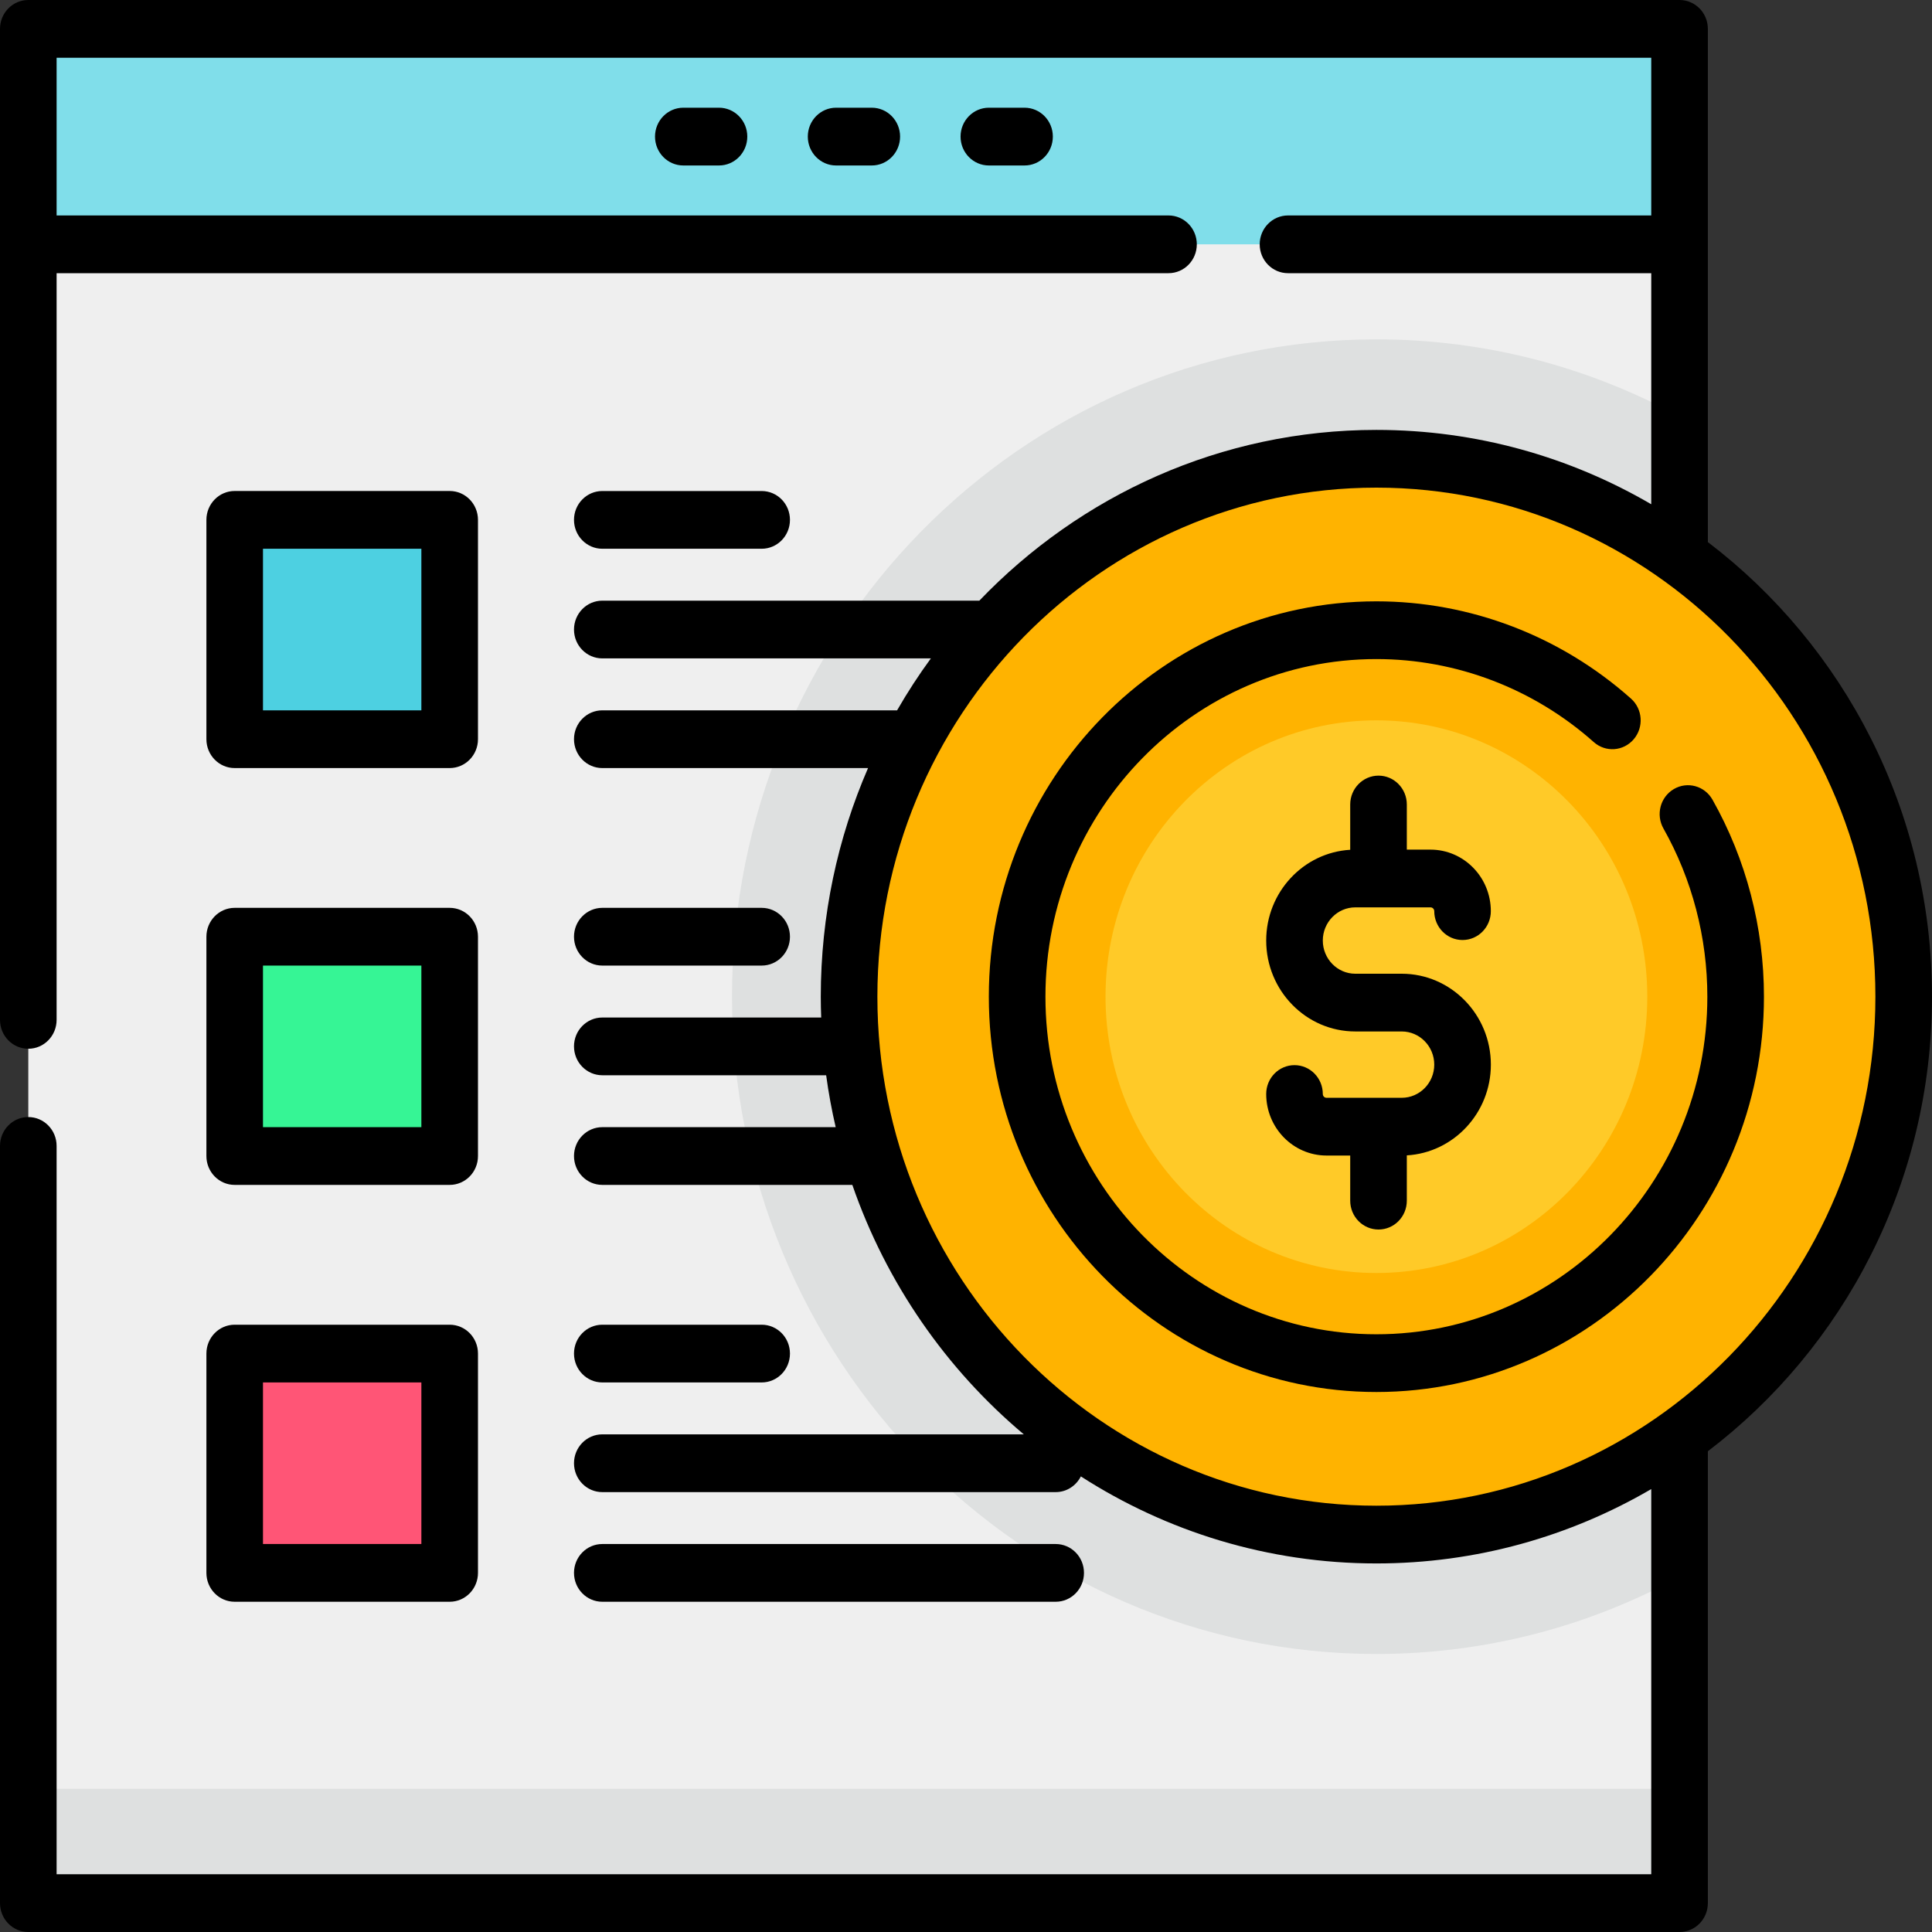 <svg width="60" height="60" viewBox="0 0 60 60" fill="none" xmlns="http://www.w3.org/2000/svg">
<rect x="0" y="0" width="60" height="60" fill="#333333" stroke="none"/>
<path d="M52.159 0.896H0.879V59.104H52.159V0.896Z" fill="#EFEFEF"/>
<path d="M52.16 12.935V48.97C49.353 50.5 46.149 51.366 42.746 51.366C31.692 51.366 22.733 42.227 22.733 30.953C22.733 19.679 31.692 10.539 42.746 10.539C46.149 10.539 49.353 11.405 52.16 12.935Z" fill="#DEE0E0"/>
<path d="M52.159 0.896H0.879V7.588H52.159V0.896Z" fill="#80DEEA"/>
<path d="M52.16 55.554H0.879V59.103H52.16V55.554Z" fill="#DEE0E0"/>
<path d="M13.966 16.145H7.289V22.956H13.966V16.145Z" fill="#4DD0E1"/>
<path d="M13.966 29.091H7.289V35.902H13.966V29.091Z" fill="#36F595"/>
<path d="M13.966 42.036H7.289V48.847H13.966V42.036Z" fill="#FF5576"/>
<path d="M42.745 47.657C51.789 47.657 59.121 40.178 59.121 30.953C59.121 21.727 51.789 14.248 42.745 14.248C33.701 14.248 26.37 21.727 26.37 30.953C26.37 40.178 33.701 47.657 42.745 47.657Z" fill="#FFB300"/>
<path d="M42.745 39.534C47.392 39.534 51.158 35.692 51.158 30.953C51.158 26.213 47.392 22.371 42.745 22.371C38.099 22.371 34.333 26.213 34.333 30.953C34.333 35.692 38.099 39.534 42.745 39.534Z" fill="#FFCA28"/>
<path d="M7.288 23.853H13.965C14.451 23.853 14.844 23.451 14.844 22.956V16.145C14.844 15.65 14.451 15.248 13.965 15.248H7.288C6.803 15.248 6.41 15.65 6.41 16.145V22.956C6.41 23.451 6.803 23.853 7.288 23.853ZM8.167 17.042H13.086V22.06H8.167V17.042Z" fill="black"/>
<path d="M18.705 17.042H23.654C24.14 17.042 24.533 16.64 24.533 16.145C24.533 15.65 24.14 15.249 23.654 15.249H18.705C18.22 15.249 17.826 15.65 17.826 16.145C17.826 16.64 18.22 17.042 18.705 17.042Z" fill="black"/>
<path d="M6.41 35.902C6.41 36.397 6.803 36.798 7.288 36.798H13.965C14.451 36.798 14.844 36.397 14.844 35.902V29.091C14.844 28.596 14.451 28.194 13.965 28.194H7.288C6.803 28.194 6.41 28.596 6.41 29.091V35.902ZM8.167 29.987H13.086V35.005H8.167V29.987Z" fill="black"/>
<path d="M18.705 29.987H23.654C24.14 29.987 24.533 29.586 24.533 29.091C24.533 28.596 24.14 28.194 23.654 28.194H18.705C18.22 28.194 17.826 28.596 17.826 29.091C17.826 29.586 18.22 29.987 18.705 29.987Z" fill="black"/>
<path d="M6.41 48.847C6.41 49.342 6.803 49.744 7.288 49.744H13.965C14.451 49.744 14.844 49.342 14.844 48.847V42.036C14.844 41.541 14.451 41.14 13.965 41.14H7.288C6.803 41.14 6.41 41.541 6.41 42.036V48.847ZM8.167 42.933H13.086V47.951H8.167V42.933Z" fill="black"/>
<path d="M18.705 42.933H23.654C24.14 42.933 24.533 42.531 24.533 42.036C24.533 41.541 24.14 41.14 23.654 41.14H18.705C18.22 41.14 17.826 41.541 17.826 42.036C17.826 42.531 18.22 42.933 18.705 42.933Z" fill="black"/>
<path d="M32.785 49.744C33.271 49.744 33.664 49.342 33.664 48.847C33.664 48.352 33.271 47.951 32.785 47.951H18.705C18.22 47.951 17.826 48.352 17.826 48.847C17.826 49.342 18.22 49.744 18.705 49.744H32.785Z" fill="black"/>
<path d="M60 30.953C60 25.179 57.261 20.047 53.039 16.835V0.896C53.039 0.401 52.645 -0 52.16 -0H0.879C0.394 -0 0 0.401 0 0.896V31.673C0 32.169 0.394 32.57 0.879 32.57C1.364 32.57 1.758 32.169 1.758 31.673V8.484H36.289C36.775 8.484 37.168 8.083 37.168 7.588C37.168 7.093 36.775 6.691 36.289 6.691H1.758V1.793H51.281V6.691H40C39.515 6.691 39.121 7.093 39.121 7.588C39.121 8.083 39.515 8.484 40 8.484H51.281V15.66C48.763 14.191 45.848 13.351 42.745 13.351C37.918 13.351 33.549 15.384 30.414 18.654H18.705C18.22 18.654 17.826 19.056 17.826 19.551C17.826 20.046 18.22 20.447 18.705 20.447H28.909C28.531 20.964 28.181 21.502 27.86 22.06H18.705C18.22 22.06 17.826 22.461 17.826 22.956C17.826 23.451 18.22 23.853 18.705 23.853H26.958C26.015 26.026 25.49 28.428 25.49 30.953C25.49 31.169 25.495 31.385 25.503 31.6H18.705C18.22 31.6 17.826 32.001 17.826 32.496C17.826 32.992 18.22 33.393 18.705 33.393H25.657C25.731 33.939 25.83 34.477 25.953 35.005H18.705C18.22 35.005 17.826 35.407 17.826 35.902C17.826 36.397 18.22 36.798 18.705 36.798H26.47C27.527 39.853 29.389 42.525 31.795 44.545H18.705C18.22 44.545 17.826 44.947 17.826 45.442C17.826 45.937 18.22 46.339 18.705 46.339H32.785C33.126 46.339 33.421 46.14 33.567 45.851C36.227 47.562 39.374 48.554 42.745 48.554C45.848 48.554 48.763 47.714 51.281 46.245V58.207H1.758V35.587C1.758 35.092 1.364 34.691 0.879 34.691C0.394 34.691 0 35.092 0 35.587V59.103C0 59.598 0.394 60 0.879 60H52.16C52.645 60 53.039 59.598 53.039 59.103V45.07C57.261 41.858 60 36.726 60 30.953ZM42.745 46.761C34.2 46.761 27.248 39.669 27.248 30.953C27.248 22.236 34.2 15.144 42.745 15.144C51.29 15.144 58.242 22.236 58.242 30.953C58.242 39.669 51.29 46.761 42.745 46.761Z" fill="black"/>
<path d="M53.183 24.835C52.941 24.406 52.404 24.258 51.983 24.505C51.562 24.752 51.417 25.3 51.66 25.73C52.552 27.311 53.023 29.117 53.023 30.953C53.023 36.734 48.413 41.437 42.745 41.437C37.078 41.437 32.467 36.734 32.467 30.953C32.467 25.171 37.078 20.468 42.745 20.468C45.229 20.468 47.626 21.384 49.496 23.046C49.862 23.372 50.417 23.333 50.736 22.959C51.055 22.586 51.017 22.02 50.651 21.695C48.461 19.747 45.654 18.675 42.745 18.675C36.108 18.675 30.709 24.182 30.709 30.952C30.709 37.722 36.108 43.23 42.745 43.23C49.382 43.23 54.781 37.722 54.781 30.952C54.781 28.803 54.229 26.688 53.183 24.835Z" fill="black"/>
<path d="M42.09 28.179H44.426C44.49 28.179 44.542 28.232 44.542 28.297C44.542 28.792 44.935 29.193 45.42 29.193C45.906 29.193 46.299 28.792 46.299 28.297C46.299 27.243 45.459 26.386 44.426 26.386H43.69V24.985C43.69 24.49 43.297 24.088 42.811 24.088C42.326 24.088 41.932 24.49 41.932 24.985V26.391C40.48 26.475 39.323 27.707 39.323 29.209C39.323 30.766 40.564 32.033 42.09 32.033H43.532C44.089 32.033 44.542 32.495 44.542 33.063C44.542 33.631 44.089 34.093 43.532 34.093H41.196C41.132 34.093 41.081 34.04 41.081 33.975C41.081 33.48 40.687 33.079 40.202 33.079C39.716 33.079 39.323 33.48 39.323 33.975C39.323 35.029 40.163 35.886 41.196 35.886H41.932V37.288C41.932 37.783 42.326 38.184 42.811 38.184C43.297 38.184 43.69 37.783 43.69 37.288V35.881C45.143 35.797 46.3 34.565 46.3 33.063C46.3 31.506 45.058 30.24 43.532 30.24H42.09C41.534 30.24 41.081 29.778 41.081 29.209C41.081 28.642 41.534 28.179 42.09 28.179Z" fill="black"/>
<path d="M21.221 3.345C20.735 3.345 20.342 3.747 20.342 4.242C20.342 4.737 20.735 5.139 21.221 5.139H22.329C22.814 5.139 23.208 4.737 23.208 4.242C23.208 3.747 22.814 3.345 22.329 3.345H21.221Z" fill="black"/>
<path d="M25.965 3.345C25.48 3.345 25.087 3.747 25.087 4.242C25.087 4.737 25.48 5.139 25.965 5.139H27.074C27.559 5.139 27.953 4.737 27.953 4.242C27.953 3.747 27.559 3.345 27.074 3.345H25.965Z" fill="black"/>
<path d="M30.71 3.345C30.225 3.345 29.831 3.747 29.831 4.242C29.831 4.737 30.225 5.139 30.71 5.139H31.818C32.304 5.139 32.697 4.737 32.697 4.242C32.697 3.747 32.304 3.345 31.818 3.345H30.71Z" fill="black"/>
</svg>
